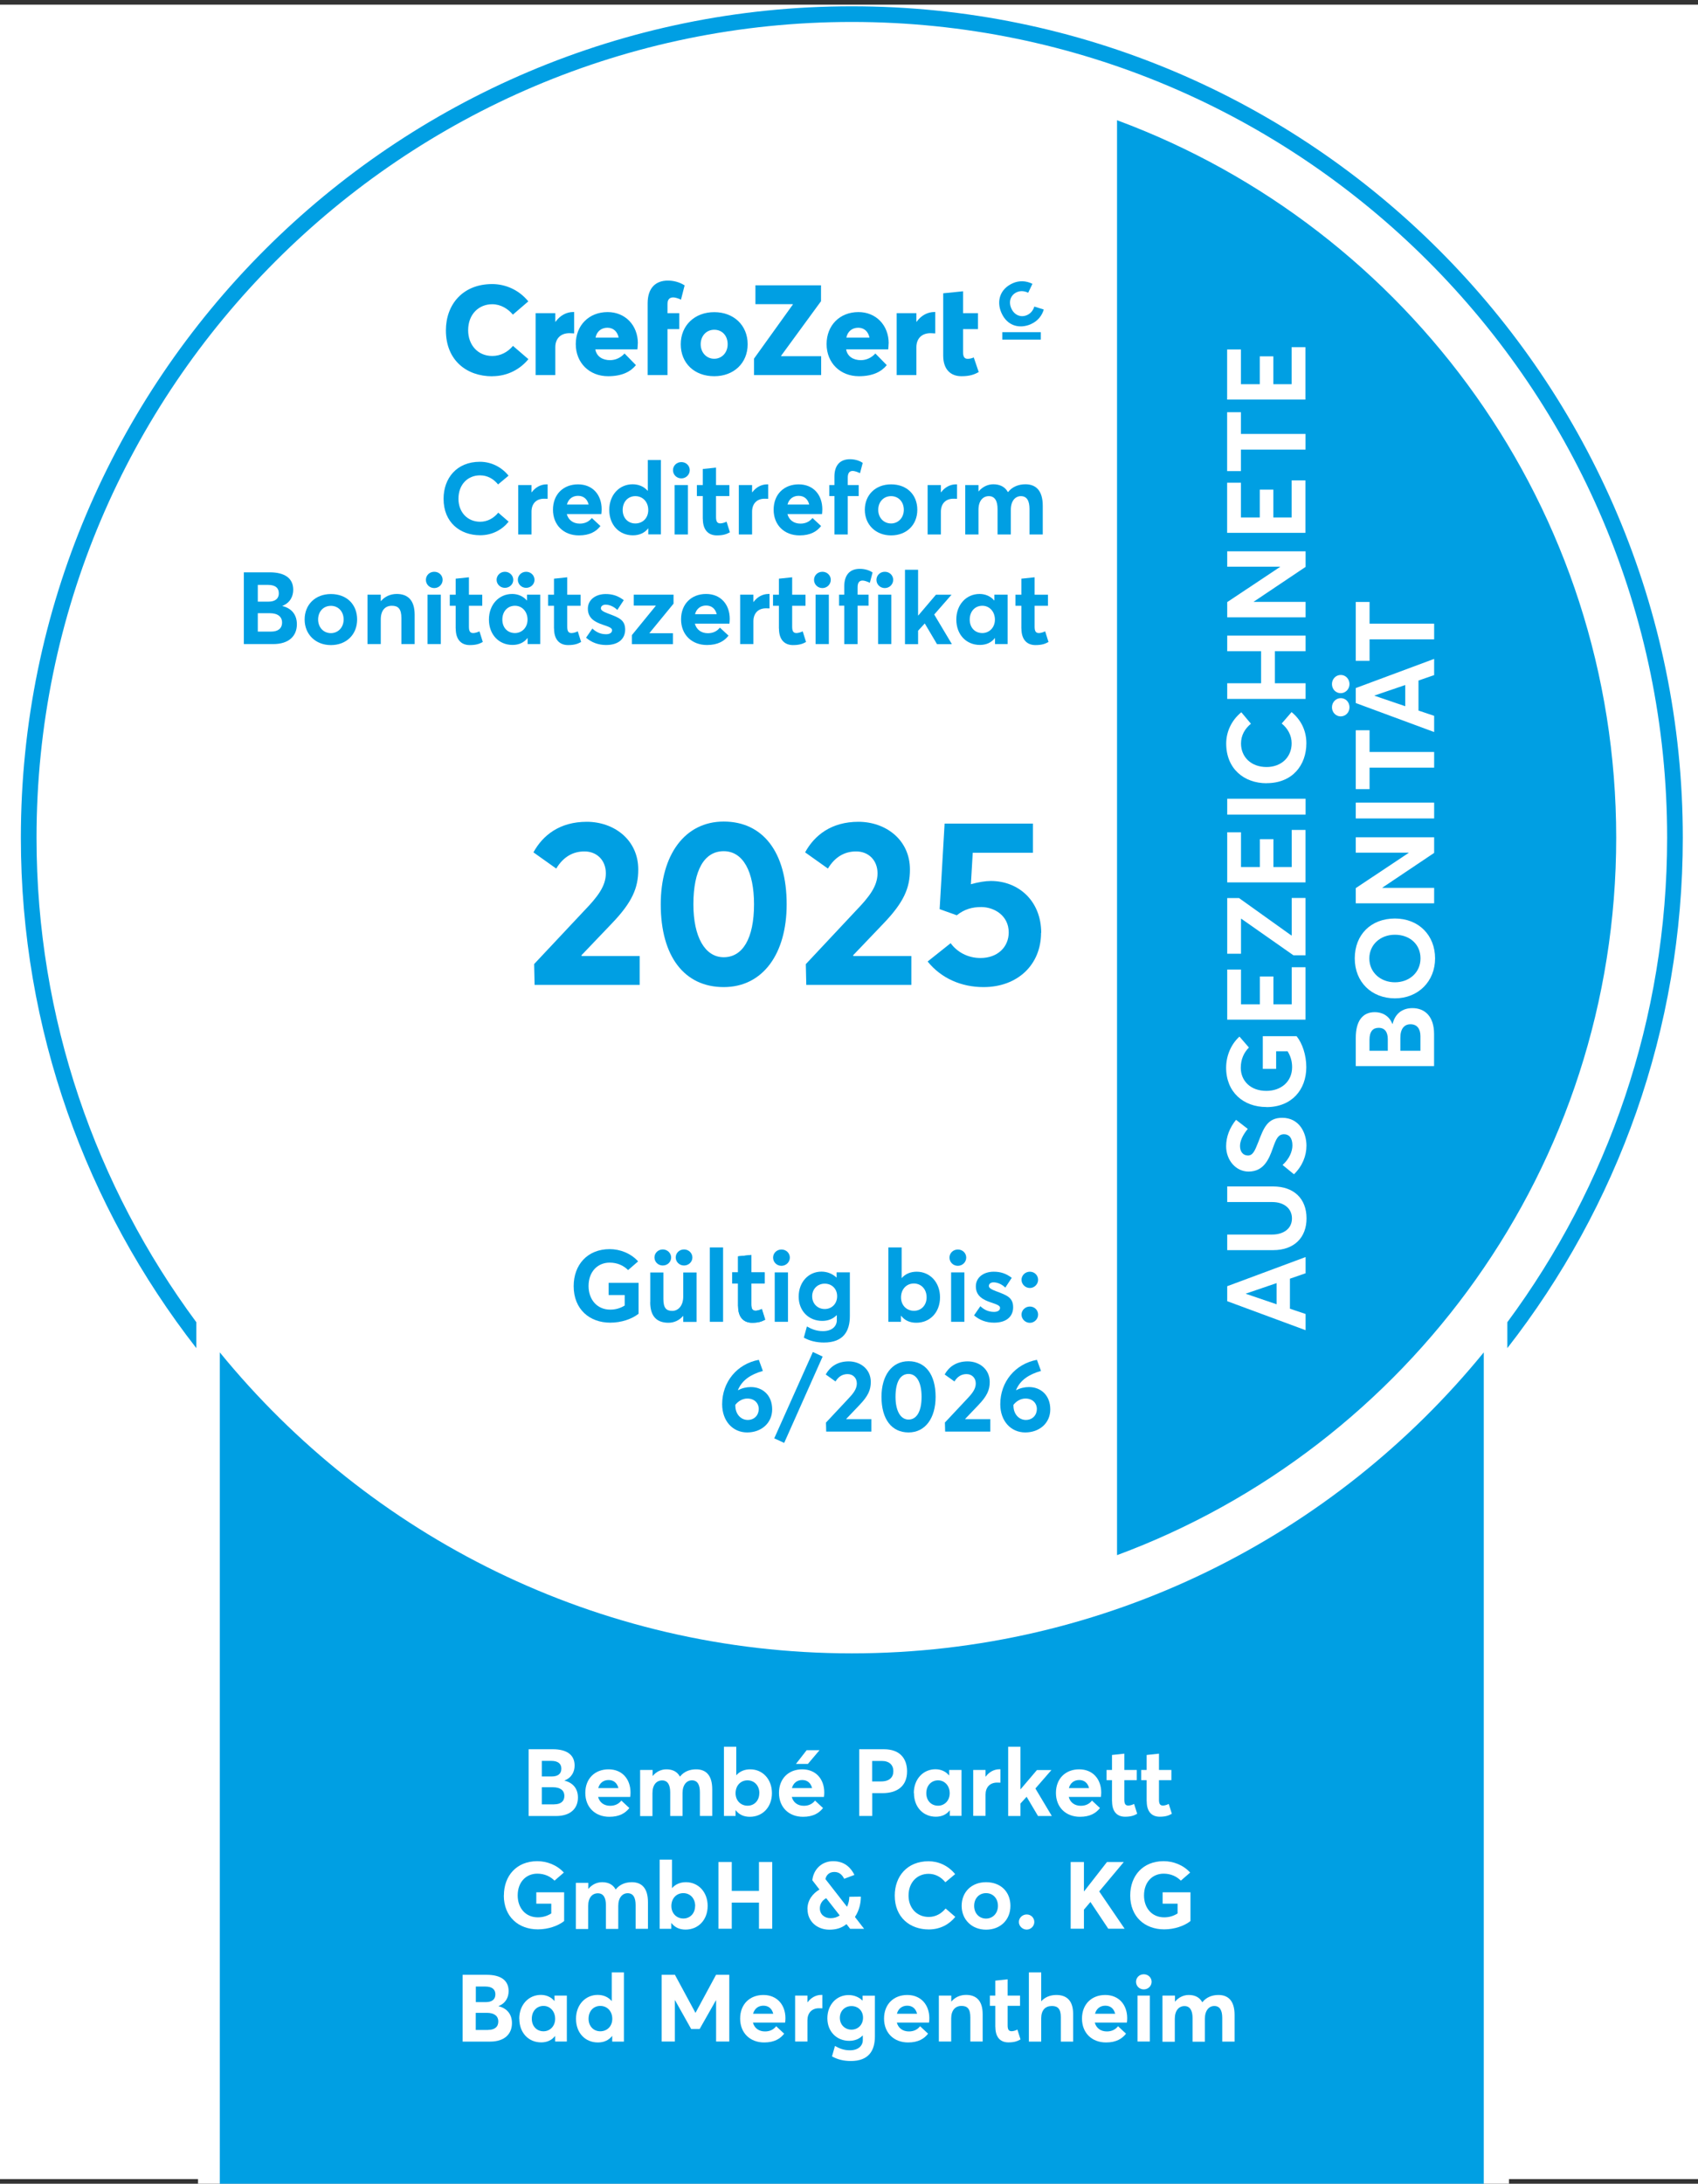 <?xml version="1.0" encoding="UTF-8"?>
<svg xmlns="http://www.w3.org/2000/svg" id="Ebene_1" viewBox="0 0 219 281.51">
  <rect x="0" y="0" width="219" height="281.51" fill="#333333" stroke="none"/>
  <defs>
    <style>.cls-1{fill:#fff;}.cls-2{fill:#009fe3;}</style>
  </defs>
  <rect class="cls-1" x="-.16" y=".6" width="219.24" height="280.31"></rect>
  <path class="cls-1" d="M217.08,108.42C217.08,49.33,169.17,1.42,110.08,1.42S3.08,49.33,3.08,108.42c0,24.72,8.38,47.47,22.46,65.59v110.08h169.08v-110.08c14.07-18.12,22.46-40.87,22.46-65.59"></path>
  <path class="cls-2" d="M109.86,213.14c-32.84,0-62.21-15.14-81.51-38.8v107.28h163.02v-107.28c-19.3,23.66-48.67,38.8-81.51,38.8"></path>
  <path class="cls-2" d="M4.71,107.99C4.71,50.01,51.88,2.83,109.86,2.83s105.16,47.17,105.16,105.16c0,23.37-7.67,44.98-20.61,62.46v3.34c14.18-18.17,22.63-41.02,22.63-65.8C217.04,48.89,168.96.81,109.86.81S2.69,48.89,2.69,107.99c0,24.78,8.46,47.62,22.63,65.8v-3.34c-12.95-17.48-20.61-39.09-20.61-62.46"></path>
  <path class="cls-1" d="M68.19,225.5h3.1c1.83,0,2.82.73,2.82,2.1,0,.78-.36,1.56-1.3,1.93v.02c1.1.27,1.73,1.04,1.73,2.18,0,1.37-.92,2.38-2.83,2.38h-3.53v-8.6ZM71.16,229.01c.74,0,1.24-.3,1.24-1,0-.61-.38-1.01-1.31-1.01h-1.21v2.01h1.28ZM71.48,232.6c.81,0,1.31-.36,1.31-1.09,0-.68-.5-1.11-1.48-1.11h-1.43v2.21h1.6Z"></path>
  <path class="cls-1" d="M81.3,231.65h-4.16c.19.71.76,1.14,1.56,1.14.67,0,1.13-.28,1.44-.67l1.03.96c-.5.64-1.26,1.13-2.58,1.13-1.82,0-3.1-1.22-3.1-3.08s1.25-3.04,3-3.04,2.83,1.26,2.83,2.99c0,.19-.02.47-.04.57ZM77.16,230.51h2.6c-.16-.63-.58-1.04-1.27-1.04-.64,0-1.15.36-1.33,1.04Z"></path>
  <path class="cls-1" d="M82.58,228.17h1.59v.78h.01c.47-.57,1.11-.86,1.77-.86.78,0,1.39.29,1.74.93h.02c.48-.62,1.22-.93,2.07-.93,1.27,0,2.08.76,2.08,2.58v3.43h-1.59v-3.05c0-.95-.29-1.54-1.03-1.54-.67,0-1.21.57-1.21,1.64v2.96h-1.59v-3.05c0-.95-.31-1.54-1.04-1.54s-1.25.57-1.25,1.64v2.96h-1.59v-5.92Z"></path>
  <path class="cls-1" d="M94.89,233.37h-.02v.73h-1.5v-8.92h1.59v3.67h.01c.45-.51,1.07-.76,1.79-.76,1.6,0,2.8,1.27,2.8,3.07s-1.2,3.05-2.85,3.05c-.8,0-1.39-.29-1.82-.84ZM97.94,231.17c0-1.02-.68-1.66-1.53-1.66-.91,0-1.54.7-1.54,1.66s.68,1.61,1.55,1.61,1.51-.67,1.51-1.61Z"></path>
  <path class="cls-1" d="M106.28,231.65h-4.16c.19.71.76,1.14,1.56,1.14.67,0,1.13-.28,1.44-.67l1.03.96c-.5.64-1.26,1.13-2.58,1.13-1.82,0-3.1-1.22-3.1-3.08s1.25-3.04,3-3.04,2.84,1.26,2.84,2.99c0,.19-.02.47-.04.57ZM102.14,230.51h2.6c-.16-.63-.58-1.04-1.27-1.04-.64,0-1.15.36-1.33,1.04ZM104.2,227.39h-1.54l1.38-1.77h1.66s-1.5,1.77-1.5,1.77Z"></path>
  <path class="cls-1" d="M110.81,225.5h3.19c2.08,0,2.99,1.21,2.99,2.86,0,1.89-1.27,2.8-3.16,2.8h-1.33v2.94h-1.68v-8.6ZM113.64,229.65c1.07,0,1.58-.53,1.58-1.32s-.51-1.32-1.49-1.32h-1.24v2.64h1.15Z"></path>
  <path class="cls-1" d="M117.86,231.15c0-1.79,1.2-3.07,2.79-3.07.69,0,1.32.27,1.74.78h.03v-.69h1.59v5.92h-1.51v-.7h-.02c-.41.52-1.01.81-1.78.81-1.62,0-2.82-1.22-2.82-3.05ZM122.49,231.17c0-.96-.65-1.66-1.5-1.66s-1.52.64-1.52,1.66c0,.94.62,1.61,1.52,1.61.81,0,1.5-.64,1.5-1.61Z"></path>
  <path class="cls-1" d="M125.52,228.17h1.59v.86h.02c.45-.61,1.09-.95,1.78-.95h.12v1.73c-.17-.01-.33-.01-.42-.01-.98,0-1.5.65-1.5,1.55v2.74h-1.59v-5.92Z"></path>
  <path class="cls-1" d="M130.03,225.18h1.58v5.48h.02l2.11-2.48h1.87l-2.07,2.38,2.12,3.55h-1.78l-1.47-2.48-.8.87v1.61h-1.58v-8.92Z"></path>
  <path class="cls-1" d="M142,231.65h-4.16c.19.71.76,1.14,1.56,1.14.67,0,1.13-.28,1.44-.67l1.03.96c-.5.64-1.26,1.13-2.58,1.13-1.82,0-3.1-1.22-3.1-3.08s1.25-3.04,3-3.04,2.84,1.26,2.84,2.99c0,.19-.03.47-.04.57ZM137.86,230.51h2.6c-.16-.63-.58-1.04-1.27-1.04-.64,0-1.15.36-1.33,1.04Z"></path>
  <path class="cls-1" d="M143.42,232.23v-2.74h-.7v-1.32h.7v-1.93l1.59-.17v2.1h1.6v1.32h-1.6v2.51c0,.52.13.76.51.76.19,0,.49-.07.75-.21l.4,1.27c-.38.21-.76.38-1.56.38-1.02,0-1.68-.64-1.68-1.98Z"></path>
  <path class="cls-1" d="M147.89,232.23v-2.74h-.7v-1.32h.7v-1.93l1.59-.17v2.1h1.6v1.32h-1.6v2.51c0,.52.13.76.51.76.19,0,.48-.07.75-.21l.4,1.27c-.38.21-.76.38-1.56.38-1.02,0-1.68-.64-1.68-1.98Z"></path>
  <path class="cls-1" d="M64.99,244.35c0-2.52,1.62-4.42,4.31-4.42,1.22,0,2.53.48,3.42,1.47l-1.2,1.04c-.53-.53-1.27-.9-2.22-.9-1.42,0-2.53,1.05-2.53,2.81,0,1.59.99,2.82,2.6,2.82.62,0,1.19-.16,1.73-.5v-1.26h-1.93v-1.47h3.59v3.71c-.79.63-2.07,1.07-3.39,1.07-2.48,0-4.39-1.61-4.39-4.37Z"></path>
  <path class="cls-1" d="M74.29,242.72h1.59v.78h.01c.47-.57,1.11-.86,1.77-.86.78,0,1.39.29,1.74.93h.02c.48-.62,1.22-.93,2.07-.93,1.27,0,2.08.76,2.08,2.58v3.43h-1.59v-3.05c0-.95-.29-1.54-1.03-1.54-.67,0-1.21.57-1.21,1.64v2.96h-1.59v-3.05c0-.95-.31-1.54-1.04-1.54s-1.25.57-1.25,1.64v2.96h-1.59v-5.92Z"></path>
  <path class="cls-1" d="M86.6,247.92h-.02v.73h-1.5v-8.92h1.59v3.67h.01c.45-.51,1.07-.76,1.79-.76,1.6,0,2.8,1.27,2.8,3.06s-1.2,3.05-2.85,3.05c-.8,0-1.39-.29-1.82-.84ZM89.66,245.71c0-1.02-.68-1.66-1.53-1.66-.91,0-1.54.7-1.54,1.66s.68,1.61,1.55,1.61,1.51-.67,1.51-1.61Z"></path>
  <path class="cls-1" d="M92.66,240.04h1.72v3.72h3.51v-3.72h1.71v8.6h-1.71v-3.37h-3.51v3.37h-1.72v-8.6Z"></path>
  <path class="cls-1" d="M104.14,246.11c0-1.17.68-2,1.54-2.52v-.02l-.91-1.18c.15-1.43,1.24-2.46,2.68-2.46,1.59,0,2.35.97,2.75,1.77l-1.32.5c-.23-.44-.57-.88-1.27-.88-.74,0-1.07.5-1.15.92l2.76,3.54h.04c.18-.41.28-.86.28-1.26l1.49-.02c0,.82-.21,1.79-.75,2.6v.04l1.17,1.51h-1.8l-.46-.59h-.04c-.56.46-1.26.7-2.18.7-1.58,0-2.82-1.07-2.82-2.64ZM108.29,246.93v-.02l-1.73-2.21c-.56.3-.82.8-.82,1.31,0,.76.58,1.27,1.39,1.27.46,0,.85-.13,1.16-.35Z"></path>
  <path class="cls-1" d="M115.4,244.37c0-2.46,1.58-4.43,4.36-4.43,1.24,0,2.51.53,3.43,1.66l-1.26,1.05c-.56-.68-1.29-1.09-2.17-1.09-1.46,0-2.58,1.09-2.58,2.81,0,1.6,1.07,2.75,2.61,2.75.9,0,1.65-.45,2.17-1.09l1.25,1.08c-.74.92-1.9,1.62-3.42,1.62-2.4,0-4.39-1.53-4.39-4.36Z"></path>
  <path class="cls-1" d="M124.03,245.69c0-1.77,1.26-3.05,3.15-3.05s3.14,1.24,3.14,3.05-1.3,3.07-3.14,3.07-3.15-1.3-3.15-3.07ZM128.71,245.69c0-.97-.65-1.64-1.53-1.64-.92,0-1.54.7-1.54,1.64s.63,1.64,1.54,1.64c.85,0,1.53-.67,1.53-1.64Z"></path>
  <path class="cls-1" d="M131.41,247.77c0-.53.45-.97,1.01-.97s.98.44.98.97-.45.98-.98.98-1.01-.44-1.01-.98Z"></path>
  <path class="cls-1" d="M138.09,240.04h1.71v3.77h.03l2.94-3.77h2.17l-3.17,3.79,3.28,4.81h-2.11l-2.3-3.45-.84.99v2.46h-1.71v-8.6Z"></path>
  <path class="cls-1" d="M145.77,244.35c0-2.52,1.62-4.42,4.31-4.42,1.22,0,2.53.48,3.42,1.47l-1.2,1.04c-.53-.53-1.27-.9-2.22-.9-1.42,0-2.53,1.05-2.53,2.81,0,1.59.99,2.82,2.6,2.82.62,0,1.19-.16,1.73-.5v-1.26h-1.93v-1.47h3.59v3.71c-.79.63-2.07,1.07-3.39,1.07-2.48,0-4.38-1.61-4.38-4.37Z"></path>
  <path class="cls-1" d="M59.68,254.58h3.1c1.83,0,2.82.73,2.82,2.1,0,.78-.36,1.56-1.3,1.93v.02c1.1.27,1.73,1.04,1.73,2.18,0,1.37-.92,2.38-2.83,2.38h-3.53v-8.6ZM62.65,258.1c.74,0,1.24-.3,1.24-1,0-.61-.38-1.01-1.31-1.01h-1.21v2.01h1.28ZM62.96,261.68c.81,0,1.31-.36,1.31-1.09,0-.68-.5-1.11-1.48-1.11h-1.43v2.21h1.6Z"></path>
  <path class="cls-1" d="M66.97,260.24c0-1.79,1.2-3.07,2.79-3.07.69,0,1.32.27,1.74.78h.02v-.69h1.59v5.92h-1.51v-.7h-.02c-.41.52-1.01.81-1.78.81-1.62,0-2.82-1.22-2.82-3.05ZM71.6,260.25c0-.96-.65-1.66-1.5-1.66s-1.51.64-1.51,1.66c0,.94.62,1.61,1.51,1.61.81,0,1.5-.64,1.5-1.61Z"></path>
  <path class="cls-1" d="M74.29,260.24c0-1.79,1.21-3.07,2.8-3.07.73,0,1.36.27,1.79.78h.02v-3.68h1.57v8.92h-1.51v-.73h-.01c-.41.53-1.03.84-1.83.84-1.64,0-2.83-1.22-2.83-3.05ZM78.97,260.25c0-.96-.64-1.66-1.55-1.66-.85,0-1.51.64-1.51,1.66,0,.94.63,1.61,1.51,1.61s1.55-.64,1.55-1.61Z"></path>
  <path class="cls-1" d="M85.34,254.58h1.71l2.64,4.89h.02l2.64-4.89h1.71v8.6h-1.7v-5.32h-.02l-2.1,3.7h-1.1l-2.08-3.71h-.02v5.33h-1.7v-8.6Z"></path>
  <path class="cls-1" d="M101.27,260.74h-4.16c.19.71.76,1.14,1.56,1.14.67,0,1.13-.28,1.44-.67l1.03.96c-.5.64-1.26,1.13-2.58,1.13-1.82,0-3.1-1.22-3.1-3.08s1.25-3.04,3-3.04,2.84,1.26,2.84,2.99c0,.19-.02.47-.04.57ZM97.13,259.6h2.6c-.16-.63-.58-1.04-1.27-1.04-.64,0-1.15.36-1.33,1.04Z"></path>
  <path class="cls-1" d="M102.55,257.26h1.59v.86h.02c.45-.61,1.09-.95,1.78-.95h.12v1.73c-.17-.01-.33-.01-.42-.01-.98,0-1.5.65-1.5,1.55v2.74h-1.59v-5.92Z"></path>
  <path class="cls-1" d="M107.31,265.09l.38-1.34c.58.33,1.15.56,1.93.56,1.1,0,1.66-.61,1.66-1.31v-.59h-.03c-.42.44-1.02.68-1.72.68-1.62,0-2.82-1.19-2.82-2.91s1.16-2.99,2.74-2.99c.65,0,1.3.23,1.78.7h.02v-.62h1.59v5.25c0,1.85-.81,3.17-3.1,3.17-.91,0-1.72-.19-2.42-.59ZM111.31,260.11c0-.9-.64-1.5-1.49-1.5s-1.5.62-1.5,1.51.65,1.53,1.5,1.53,1.49-.64,1.49-1.54Z"></path>
  <path class="cls-1" d="M119.83,260.74h-4.16c.19.71.76,1.14,1.56,1.14.67,0,1.13-.28,1.44-.67l1.03.96c-.5.64-1.26,1.13-2.58,1.13-1.82,0-3.1-1.22-3.1-3.08s1.25-3.04,3-3.04,2.84,1.26,2.84,2.99c0,.19-.02.47-.04.57ZM115.68,259.6h2.6c-.16-.63-.58-1.04-1.27-1.04-.64,0-1.15.36-1.33,1.04Z"></path>
  <path class="cls-1" d="M121.1,257.26h1.59v.76h.02c.47-.56,1.15-.85,1.89-.85,1.26,0,2.14.68,2.14,2.5v3.51h-1.59v-3.11c0-1.13-.4-1.48-1.14-1.48-.8,0-1.33.56-1.33,1.62v2.97h-1.59v-5.92Z"></path>
  <path class="cls-1" d="M128.37,261.32v-2.74h-.7v-1.32h.7v-1.93l1.59-.17v2.1h1.6v1.32h-1.6v2.51c0,.52.13.76.51.76.19,0,.49-.07.75-.21l.4,1.27c-.38.21-.76.38-1.56.38-1.02,0-1.68-.64-1.68-1.98Z"></path>
  <path class="cls-1" d="M132.7,254.27h1.59v3.71h.01c.49-.53,1.16-.8,1.94-.8,1.26,0,2.17.64,2.17,2.46v3.55h-1.59v-3.15c0-1.08-.4-1.44-1.15-1.44-.85,0-1.38.53-1.38,1.6v2.99h-1.59v-8.92Z"></path>
  <path class="cls-1" d="M145.36,260.74h-4.16c.19.71.76,1.14,1.56,1.14.67,0,1.13-.28,1.44-.67l1.03.96c-.5.64-1.26,1.13-2.58,1.13-1.82,0-3.1-1.22-3.1-3.08s1.25-3.04,3-3.04,2.83,1.26,2.83,2.99c0,.19-.02.47-.04.57ZM141.22,259.6h2.61c-.16-.63-.58-1.04-1.27-1.04-.64,0-1.15.36-1.33,1.04Z"></path>
  <path class="cls-1" d="M146.52,255.48c0-.53.42-.97,1-.97s1.01.44,1.01.97-.44.98-1.01.98-1-.44-1-.98ZM146.71,257.26h1.59v5.92h-1.59v-5.92Z"></path>
  <path class="cls-1" d="M149.95,257.26h1.59v.78h.01c.47-.57,1.12-.86,1.77-.86.78,0,1.39.29,1.74.93h.02c.49-.62,1.22-.93,2.07-.93,1.27,0,2.08.76,2.08,2.58v3.43h-1.59v-3.05c0-.95-.29-1.54-1.03-1.54-.67,0-1.21.57-1.21,1.64v2.96h-1.59v-3.05c0-.95-.32-1.54-1.04-1.54s-1.25.57-1.25,1.64v2.96h-1.59v-5.92Z"></path>
  <path class="cls-2" d="M208.45,107.99c0-42.42-26.79-78.58-64.38-92.49v184.98c37.58-13.91,64.38-50.07,64.38-92.49"></path>
  <path class="cls-1" d="M158.28,167.75v-1.94l10.11-3.76v2.09l-2.02.7v3.87l2.02.68v2.09l-10.11-3.74ZM164.65,165.41l-3.96,1.35v.03l3.96,1.35v-2.73Z"></path>
  <path class="cls-1" d="M164.2,161.16h-5.92v-2.01h5.79c1.45,0,2.56-.74,2.56-2.08,0-1.22-.95-2.11-2.56-2.11h-5.79v-2.01h5.92c2.63,0,4.31,1.52,4.31,4.12,0,2.43-1.55,4.09-4.31,4.09Z"></path>
  <path class="cls-1" d="M166.9,151.39l-1.48-1.21c.85-.76,1.27-1.72,1.27-2.52,0-.97-.44-1.44-1.07-1.44-.74,0-1.01.53-1.44,1.75-.53,1.54-1.22,3.06-3.15,3.06-1.62,0-2.88-1.44-2.89-3.25,0-1.25.46-2.41,1.28-3.42l1.51,1.17c-.68.84-1,1.58-1,2.21,0,.7.37,1.21,1.01,1.22.63,0,.88-.54,1.34-1.71.68-1.75,1.14-3.15,3.09-3.15,2.22,0,3.13,1.95,3.13,3.59,0,1.3-.51,2.62-1.61,3.69Z"></path>
  <path class="cls-1" d="M163.34,142.71c-2.96,0-5.2-1.91-5.2-5.07,0-1.44.57-2.97,1.72-4.01l1.22,1.41c-.63.63-1.05,1.5-1.05,2.61,0,1.67,1.24,2.98,3.3,2.98,1.87,0,3.32-1.17,3.32-3.06,0-.73-.18-1.4-.58-2.04h-1.48v2.26h-1.72v-4.21h4.36c.74.92,1.25,2.43,1.25,3.99,0,2.92-1.89,5.15-5.14,5.15Z"></path>
  <path class="cls-1" d="M158.28,131.45v-6.46h1.78v4.48h2.43v-3.59h1.75v3.59h2.36v-4.78h1.78v6.76h-10.11Z"></path>
  <path class="cls-1" d="M166.82,123.15l-6.72-4.71h-.04v4.51h-1.78v-7.18h1.52l6.76,4.83.04-.03v-4.81h1.78v7.39h-1.57Z"></path>
  <path class="cls-1" d="M158.28,113.75v-6.46h1.78v4.48h2.43v-3.59h1.75v3.59h2.36v-4.78h1.78v6.76h-10.11Z"></path>
  <path class="cls-1" d="M158.28,105.01v-2.04h10.11v2.04h-10.11Z"></path>
  <path class="cls-1" d="M163.36,100.97c-2.89,0-5.21-1.85-5.21-5.12,0-1.45.63-2.95,1.95-4.03l1.24,1.48c-.8.65-1.28,1.51-1.28,2.55,0,1.72,1.28,3.03,3.3,3.03,1.88,0,3.23-1.25,3.23-3.06,0-1.05-.53-1.94-1.28-2.55l1.27-1.47c1.08.87,1.91,2.23,1.91,4.01,0,2.82-1.79,5.15-5.12,5.15Z"></path>
  <path class="cls-1" d="M158.28,90.1v-2.02h4.37v-4.13h-4.37v-2.01h10.11v2.01h-3.96v4.13h3.96v2.02h-10.11Z"></path>
  <path class="cls-1" d="M158.28,79.58v-1.96l6.82-4.54v-.03h-6.82v-1.98h10.11v2.01l-6.68,4.48v.03h6.68v1.99h-10.11Z"></path>
  <path class="cls-1" d="M158.27,68.69v-6.46h1.78v4.48h2.43v-3.59h1.75v3.59h2.36v-4.78h1.78v6.76h-10.11Z"></path>
  <path class="cls-1" d="M160.05,57.97v2.76h-1.78v-7.59h1.78v2.8h8.33v2.02h-8.33Z"></path>
  <path class="cls-1" d="M158.27,51.51v-6.46h1.78v4.48h2.43v-3.59h1.75v3.59h2.36v-4.78h1.78v6.76h-10.11Z"></path>
  <path class="cls-1" d="M174.86,137.44v-3.64c0-2.15.85-3.32,2.46-3.32.91,0,1.84.43,2.26,1.52h.03c.31-1.29,1.22-2.04,2.56-2.04,1.61,0,2.79,1.08,2.79,3.33v4.14h-10.11ZM178.99,133.95c0-.87-.36-1.45-1.18-1.45-.71,0-1.18.44-1.18,1.54v1.42h2.36v-1.51ZM183.2,133.58c0-.95-.43-1.54-1.28-1.54-.8,0-1.31.58-1.31,1.74v1.68h2.59v-1.88Z"></path>
  <path class="cls-1" d="M179.91,128.7c-3,0-5.18-2.09-5.18-5.15s2.09-5.14,5.18-5.14,5.18,2.18,5.18,5.14-2.18,5.15-5.18,5.15ZM179.91,120.5c-1.91,0-3.3,1.31-3.3,3.05,0,1.82,1.46,3.08,3.3,3.08s3.3-1.25,3.3-3.08-1.4-3.05-3.3-3.05Z"></path>
  <path class="cls-1" d="M174.86,116.45v-1.96l6.82-4.54v-.03h-6.82v-1.98h10.11v2.01l-6.68,4.48v.03h6.68v1.99h-10.11Z"></path>
  <path class="cls-1" d="M174.86,105.51v-2.04h10.11v2.04h-10.11Z"></path>
  <path class="cls-1" d="M176.64,98.97v2.76h-1.78v-7.59h1.78v2.8h8.33v2.02h-8.33Z"></path>
  <path class="cls-1" d="M172.91,89.36c-.61,0-1.12-.5-1.12-1.17s.51-1.18,1.14-1.18,1.12.53,1.12,1.18-.51,1.17-1.14,1.17ZM172.91,92.35c-.61,0-1.12-.51-1.12-1.17s.51-1.18,1.14-1.18,1.12.51,1.12,1.18-.51,1.17-1.14,1.17ZM174.86,90.64v-1.94l10.11-3.76v2.09l-2.02.7v3.87l2.02.68v2.09l-10.11-3.74ZM181.24,88.31l-3.96,1.35v.03l3.96,1.35v-2.73Z"></path>
  <path class="cls-1" d="M176.64,82.43v2.76h-1.78v-7.59h1.78v2.8h8.33v2.02h-8.33Z"></path>
  <path class="cls-2" d="M57.21,64.3c0-2.65,1.69-4.77,4.69-4.77,1.33,0,2.7.57,3.69,1.79l-1.35,1.13c-.6-.73-1.38-1.17-2.33-1.17-1.58,0-2.78,1.17-2.78,3.02,0,1.72,1.15,2.96,2.8,2.96.96,0,1.77-.48,2.33-1.17l1.34,1.16c-.79.99-2.05,1.75-3.67,1.75-2.58,0-4.72-1.64-4.72-4.69Z"></path>
  <path class="cls-2" d="M66.84,62.53h1.71v.93h.03c.48-.65,1.17-1.02,1.92-1.02h.13v1.86c-.18-.01-.35-.01-.46-.01-1.06,0-1.62.7-1.62,1.67v2.94h-1.71v-6.37Z"></path>
  <path class="cls-2" d="M77.57,66.27h-4.47c.21.77.82,1.23,1.68,1.23.72,0,1.21-.3,1.55-.72l1.11,1.03c-.53.69-1.36,1.21-2.78,1.21-1.95,0-3.34-1.32-3.34-3.31s1.34-3.27,3.23-3.27,3.05,1.35,3.05,3.22c0,.21-.03.51-.04.61ZM73.12,65.04h2.8c-.17-.68-.63-1.12-1.37-1.12-.69,0-1.24.39-1.43,1.12Z"></path>
  <path class="cls-2" d="M78.58,65.73c0-1.93,1.3-3.3,3.01-3.3.78,0,1.46.29,1.93.83h.03v-3.96h1.69v9.59h-1.63v-.78h-.01c-.44.57-1.11.9-1.97.9-1.76,0-3.05-1.32-3.05-3.28ZM83.61,65.75c0-1.03-.69-1.79-1.67-1.79-.91,0-1.63.69-1.63,1.79,0,1.02.68,1.73,1.63,1.73s1.67-.69,1.67-1.73Z"></path>
  <path class="cls-2" d="M86.8,60.61c0-.57.46-1.04,1.08-1.04s1.08.47,1.08,1.04-.47,1.06-1.08,1.06-1.08-.47-1.08-1.06ZM87.01,62.53h1.71v6.37h-1.71v-6.37Z"></path>
  <path class="cls-2" d="M90.64,66.89v-2.94h-.76v-1.42h.76v-2.07l1.71-.18v2.25h1.72v1.42h-1.72v2.7c0,.56.14.82.55.82.21,0,.52-.08.81-.22l.43,1.37c-.4.22-.82.4-1.68.4-1.09,0-1.81-.69-1.81-2.12Z"></path>
  <path class="cls-2" d="M95.29,62.53h1.71v.93h.03c.48-.65,1.17-1.02,1.92-1.02h.13v1.86c-.18-.01-.35-.01-.46-.01-1.06,0-1.62.7-1.62,1.67v2.94h-1.71v-6.37Z"></path>
  <path class="cls-2" d="M106.03,66.27h-4.47c.21.77.82,1.23,1.68,1.23.72,0,1.21-.3,1.55-.72l1.11,1.03c-.53.69-1.36,1.21-2.78,1.21-1.95,0-3.34-1.32-3.34-3.31s1.34-3.27,3.23-3.27,3.05,1.35,3.05,3.22c0,.21-.03.51-.04.61ZM101.57,65.04h2.8c-.17-.68-.63-1.12-1.37-1.12-.69,0-1.24.39-1.43,1.12Z"></path>
  <path class="cls-2" d="M107.62,63.95h-.66v-1.42h.66v-1.08c0-1.49.74-2.25,2.01-2.25.77,0,1.36.27,1.64.47l-.35,1.33c-.35-.17-.7-.29-.94-.29-.4,0-.64.25-.64.86v.96h1.41v1.42h-1.41v4.95h-1.72v-4.95Z"></path>
  <path class="cls-2" d="M111.54,65.72c0-1.9,1.36-3.28,3.39-3.28s3.38,1.33,3.38,3.28-1.39,3.3-3.38,3.3-3.39-1.39-3.39-3.3ZM116.57,65.72c0-1.04-.7-1.76-1.64-1.76-.99,0-1.66.76-1.66,1.76s.68,1.76,1.66,1.76c.91,0,1.64-.72,1.64-1.76Z"></path>
  <path class="cls-2" d="M119.64,62.53h1.71v.93h.03c.48-.65,1.17-1.02,1.92-1.02h.13v1.86c-.18-.01-.35-.01-.46-.01-1.06,0-1.62.7-1.62,1.67v2.94h-1.71v-6.37Z"></path>
  <path class="cls-2" d="M124.49,62.53h1.71v.83h.01c.51-.61,1.2-.93,1.9-.93.83,0,1.5.31,1.88,1h.03c.52-.66,1.32-1,2.23-1,1.37,0,2.24.82,2.24,2.78v3.69h-1.71v-3.28c0-1.02-.31-1.66-1.11-1.66-.72,0-1.3.61-1.3,1.76v3.18h-1.71v-3.28c0-1.02-.34-1.66-1.12-1.66s-1.34.61-1.34,1.76v3.18h-1.71v-6.37Z"></path>
  <path class="cls-2" d="M31.44,73.78h3.34c1.97,0,3.04.78,3.04,2.25,0,.83-.39,1.68-1.39,2.07v.03c1.19.29,1.86,1.12,1.86,2.35,0,1.47-.99,2.55-3.05,2.55h-3.79v-9.25ZM34.63,77.56c.79,0,1.33-.33,1.33-1.08,0-.65-.4-1.08-1.41-1.08h-1.3v2.16h1.38ZM34.97,81.42c.87,0,1.41-.39,1.41-1.17,0-.73-.53-1.2-1.59-1.2h-1.54v2.37h1.72Z"></path>
  <path class="cls-2" d="M39.29,79.86c0-1.9,1.36-3.28,3.39-3.28s3.38,1.33,3.38,3.28-1.39,3.3-3.38,3.3-3.39-1.39-3.39-3.3ZM44.32,79.86c0-1.04-.7-1.76-1.64-1.76-.99,0-1.65.76-1.65,1.76s.68,1.76,1.65,1.76c.91,0,1.64-.72,1.64-1.76Z"></path>
  <path class="cls-2" d="M47.4,76.66h1.71v.82h.03c.51-.6,1.24-.91,2.03-.91,1.36,0,2.31.73,2.31,2.68v3.78h-1.71v-3.35c0-1.21-.43-1.59-1.23-1.59-.86,0-1.43.6-1.43,1.75v3.19h-1.71v-6.37Z"></path>
  <path class="cls-2" d="M54.93,74.75c0-.57.46-1.04,1.08-1.04s1.08.47,1.08,1.04-.47,1.06-1.08,1.06-1.08-.47-1.08-1.06ZM55.14,76.66h1.71v6.37h-1.71v-6.37Z"></path>
  <path class="cls-2" d="M58.77,81.03v-2.94h-.76v-1.42h.76v-2.07l1.71-.18v2.25h1.72v1.42h-1.72v2.7c0,.56.14.82.55.82.21,0,.52-.08.81-.22l.43,1.37c-.4.22-.82.4-1.68.4-1.09,0-1.81-.69-1.81-2.12Z"></path>
  <path class="cls-2" d="M63.06,79.87c0-1.93,1.29-3.3,3-3.3.74,0,1.42.29,1.88.83h.03v-.74h1.71v6.37h-1.63v-.76h-.03c-.44.56-1.08.87-1.92.87-1.75,0-3.04-1.32-3.04-3.28ZM64.05,74.74c0-.56.47-1.03,1.07-1.03s1.08.47,1.08,1.04-.47,1.03-1.08,1.03-1.07-.47-1.07-1.04ZM68.04,79.88c0-1.03-.7-1.79-1.62-1.79s-1.63.69-1.63,1.79c0,1.02.66,1.73,1.63,1.73.87,0,1.62-.69,1.62-1.73ZM66.79,74.74c0-.56.46-1.03,1.07-1.03s1.08.47,1.08,1.04-.48,1.03-1.08,1.03-1.07-.47-1.07-1.04Z"></path>
  <path class="cls-2" d="M71.45,81.03v-2.94h-.76v-1.42h.76v-2.07l1.71-.18v2.25h1.72v1.42h-1.72v2.7c0,.56.14.82.55.82.21,0,.52-.08.81-.22l.43,1.37c-.4.22-.82.4-1.68.4-1.09,0-1.81-.69-1.81-2.12Z"></path>
  <path class="cls-2" d="M75.58,82.22l.82-1.19c.52.48,1.07.73,1.77.73.5,0,.77-.21.77-.52,0-.27-.33-.42-1.15-.69-1.06-.35-1.97-.85-1.97-2.08,0-1.15.99-1.89,2.31-1.89.87,0,1.59.23,2.32.79l-.83,1.26c-.48-.47-1.06-.68-1.52-.68-.26,0-.6.13-.6.47,0,.26.31.44.94.68,1.38.51,2.19.81,2.19,2.07,0,1.12-.79,1.98-2.46,1.98-1.02,0-1.89-.34-2.58-.94Z"></path>
  <path class="cls-2" d="M81.51,81.86l3.06-3.75v-.04h-2.83v-1.41h5.13v1.16l-3.1,3.78v.03h3.02v1.41h-5.29v-1.17Z"></path>
  <path class="cls-2" d="M94.09,80.4h-4.47c.21.77.82,1.23,1.68,1.23.72,0,1.21-.3,1.55-.72l1.11,1.03c-.53.69-1.36,1.21-2.78,1.21-1.95,0-3.34-1.32-3.34-3.31s1.34-3.27,3.23-3.27,3.05,1.36,3.05,3.22c0,.21-.03.51-.04.61ZM89.64,79.18h2.8c-.17-.68-.63-1.12-1.37-1.12-.69,0-1.24.39-1.43,1.12Z"></path>
  <path class="cls-2" d="M95.46,76.66h1.71v.93h.03c.48-.65,1.17-1.02,1.92-1.02h.13v1.86c-.18-.01-.35-.01-.46-.01-1.06,0-1.62.7-1.62,1.67v2.94h-1.71v-6.37Z"></path>
  <path class="cls-2" d="M100.46,81.03v-2.94h-.76v-1.42h.76v-2.07l1.71-.18v2.25h1.72v1.42h-1.72v2.7c0,.56.14.82.55.82.21,0,.52-.08.81-.22l.43,1.37c-.4.22-.82.4-1.68.4-1.09,0-1.81-.69-1.81-2.12Z"></path>
  <path class="cls-2" d="M104.99,74.75c0-.57.46-1.04,1.08-1.04s1.08.47,1.08,1.04-.47,1.06-1.08,1.06-1.08-.47-1.08-1.06ZM105.19,76.66h1.71v6.37h-1.71v-6.37Z"></path>
  <path class="cls-2" d="M108.89,78.08h-.67v-1.42h.67v-1.08c0-1.49.74-2.25,2.01-2.25.77,0,1.36.27,1.64.47l-.35,1.33c-.35-.17-.7-.29-.94-.29-.4,0-.64.25-.64.86v.96h1.41v1.42h-1.41v4.95h-1.72v-4.95Z"></path>
  <path class="cls-2" d="M113.04,74.75c0-.57.46-1.04,1.08-1.04s1.08.47,1.08,1.04-.47,1.06-1.08,1.06-1.08-.47-1.08-1.06ZM113.25,76.66h1.71v6.37h-1.71v-6.37Z"></path>
  <path class="cls-2" d="M116.72,73.45h1.69v5.89h.03l2.27-2.67h2.01l-2.23,2.55,2.28,3.82h-1.92l-1.58-2.67-.86.94v1.73h-1.69v-9.59Z"></path>
  <path class="cls-2" d="M123.34,79.87c0-1.93,1.29-3.3,3-3.3.74,0,1.42.29,1.88.83h.03v-.74h1.71v6.37h-1.63v-.76h-.03c-.44.56-1.08.87-1.92.87-1.75,0-3.04-1.32-3.04-3.28ZM128.32,79.88c0-1.03-.7-1.79-1.62-1.79s-1.63.69-1.63,1.79c0,1.02.66,1.73,1.63,1.73.87,0,1.62-.69,1.62-1.73Z"></path>
  <path class="cls-2" d="M131.73,81.03v-2.94h-.76v-1.42h.76v-2.07l1.71-.18v2.25h1.72v1.42h-1.72v2.7c0,.56.14.82.55.82.21,0,.52-.08.81-.22l.43,1.37c-.4.22-.82.4-1.68.4-1.09,0-1.81-.69-1.81-2.12Z"></path>
  <path class="cls-2" d="M68.89,124.28l6.46-6.88c1.7-1.76,2.79-3.15,2.79-4.82s-1.15-2.82-2.76-2.82c-1.48,0-2.73.7-3.64,2.21l-2.94-2.09c1.21-2.21,3.39-3.94,6.88-3.94s6.64,2.3,6.64,6.15c0,2.36-.76,4.21-3.45,7l-3.88,4.06.03.09h7.48v3.73h-13.55l-.06-2.7Z"></path>
  <path class="cls-2" d="M85.22,116.58c0-6.36,3.09-10.67,8.12-10.67s8.12,3.91,8.12,10.67c0,6.36-3.06,10.67-8.12,10.67s-8.12-3.94-8.12-10.67ZM97.25,116.58c0-4.24-1.42-6.85-3.91-6.85s-3.91,2.42-3.91,6.85c0,4.18,1.48,6.82,3.91,6.82s3.91-2.39,3.91-6.82Z"></path>
  <path class="cls-2" d="M103.94,124.28l6.45-6.88c1.7-1.76,2.79-3.15,2.79-4.82s-1.15-2.82-2.76-2.82c-1.48,0-2.73.7-3.64,2.21l-2.94-2.09c1.21-2.21,3.39-3.94,6.88-3.94s6.64,2.3,6.64,6.15c0,2.36-.76,4.21-3.45,7l-3.88,4.06.03.09h7.48v3.73h-13.55l-.06-2.7Z"></path>
  <path class="cls-2" d="M134.27,120.25c0,4.12-3.03,7-7.42,7-2.85,0-5.45-1.12-7.21-3.3l2.97-2.36c.82,1.12,2.18,1.91,3.85,1.91,2.21,0,3.64-1.42,3.64-3.3,0-2.18-1.88-3.27-3.55-3.27-1.15,0-2.15.27-3.15,1.06l-2.21-.79.64-11.03h11.39v3.76h-7.76l-.24,4.06c.94-.27,1.88-.42,2.58-.42,3.55,0,6.49,2.55,6.49,6.7Z"></path>
  <path class="cls-2" d="M73.99,165.79c0-2.71,1.75-4.76,4.64-4.76,1.32,0,2.72.52,3.67,1.58l-1.29,1.12c-.57-.57-1.37-.96-2.38-.96-1.52,0-2.72,1.13-2.72,3.02,0,1.71,1.07,3.04,2.8,3.04.66,0,1.28-.17,1.86-.53v-1.35h-2.07v-1.58h3.86v3.99c-.85.68-2.23,1.15-3.65,1.15-2.67,0-4.72-1.73-4.72-4.7Z"></path>
  <path class="cls-2" d="M83.87,167.88v-3.84h1.69v3.4c0,1.16.35,1.55,1.15,1.55.74,0,1.41-.63,1.41-1.85v-3.1h1.72v6.37h-1.72v-.76h-.03c-.48.57-1.16.87-1.88.87-1.38,0-2.35-.7-2.35-2.65ZM84.41,162.1c0-.56.47-1.03,1.07-1.03s1.08.47,1.08,1.04-.47,1.03-1.08,1.03-1.07-.47-1.07-1.04ZM87.15,162.1c0-.56.46-1.03,1.07-1.03s1.08.47,1.08,1.04-.48,1.03-1.08,1.03-1.07-.47-1.07-1.04Z"></path>
  <path class="cls-2" d="M91.55,160.81h1.71v9.59h-1.71v-9.59Z"></path>
  <path class="cls-2" d="M95.19,168.4v-2.95h-.76v-1.42h.76v-2.07l1.71-.18v2.25h1.72v1.42h-1.72v2.7c0,.56.14.82.55.82.21,0,.52-.08.81-.22l.43,1.37c-.4.22-.82.4-1.68.4-1.09,0-1.81-.69-1.81-2.12Z"></path>
  <path class="cls-2" d="M99.71,162.12c0-.57.46-1.04,1.08-1.04s1.08.47,1.08,1.04-.47,1.06-1.08,1.06-1.08-.47-1.08-1.06ZM99.92,164.03h1.71v6.37h-1.71v-6.37Z"></path>
  <path class="cls-2" d="M103.67,172.45l.4-1.45c.63.35,1.24.6,2.07.6,1.19,0,1.79-.65,1.79-1.41v-.64h-.03c-.46.47-1.09.73-1.85.73-1.75,0-3.04-1.28-3.04-3.13s1.25-3.22,2.94-3.22c.7,0,1.39.25,1.92.75h.03v-.66h1.71v5.64c0,1.99-.87,3.41-3.34,3.41-.98,0-1.85-.21-2.61-.64ZM107.97,167.1c0-.96-.69-1.62-1.6-1.62s-1.62.67-1.62,1.63.7,1.64,1.62,1.64,1.6-.69,1.6-1.65Z"></path>
  <path class="cls-2" d="M116.23,169.62h-.03v.78h-1.62v-9.59h1.71v3.95h.01c.48-.55,1.15-.82,1.93-.82,1.72,0,3.01,1.37,3.01,3.3s-1.29,3.28-3.06,3.28c-.86,0-1.5-.31-1.96-.9ZM119.51,167.25c0-1.09-.73-1.79-1.64-1.79-.98,0-1.66.76-1.66,1.79s.73,1.73,1.67,1.73,1.63-.72,1.63-1.73Z"></path>
  <path class="cls-2" d="M122.46,162.12c0-.57.46-1.04,1.08-1.04s1.08.47,1.08,1.04-.47,1.06-1.08,1.06-1.08-.47-1.08-1.06ZM122.67,164.03h1.71v6.37h-1.71v-6.37Z"></path>
  <path class="cls-2" d="M125.62,169.58l.82-1.19c.52.48,1.07.73,1.77.73.5,0,.77-.21.77-.52,0-.27-.33-.42-1.15-.69-1.06-.35-1.97-.85-1.97-2.08,0-1.15.99-1.89,2.31-1.89.87,0,1.59.23,2.32.79l-.83,1.26c-.48-.47-1.06-.68-1.52-.68-.26,0-.6.13-.6.47,0,.26.31.44.94.68,1.38.51,2.19.81,2.19,2.07,0,1.12-.79,1.98-2.46,1.98-1.02,0-1.89-.34-2.58-.94Z"></path>
  <path class="cls-2" d="M131.75,164.98c0-.57.48-1.04,1.08-1.04s1.06.47,1.06,1.04-.48,1.06-1.06,1.06-1.08-.47-1.08-1.06ZM131.75,169.47c0-.57.48-1.04,1.08-1.04s1.06.47,1.06,1.04-.48,1.06-1.06,1.06-1.08-.47-1.08-1.06Z"></path>
  <path class="cls-2" d="M95.19,168.4v-2.95h-.76v-1.42h.76v-2.07l1.71-.18v2.25h1.72v1.42h-1.72v2.7c0,.56.14.82.55.82.21,0,.52-.08.81-.22l.43,1.37c-.4.22-.82.4-1.68.4-1.09,0-1.81-.69-1.81-2.12Z"></path>
  <path class="cls-2" d="M99.59,181.69c0,1.76-1.39,2.97-3.23,2.97s-3.22-1.45-3.22-3.64c0-2.87,1.92-5.2,4.73-5.72l.52,1.43c-1.6.46-2.68,1.2-3.21,2.45l.03.03c.48-.26,1.06-.4,1.63-.4,1.51,0,2.75,1.04,2.75,2.88ZM97.86,181.65c0-.78-.57-1.36-1.47-1.36-.63,0-1.19.35-1.55.81v.1c0,1.12.73,1.85,1.6,1.85s1.42-.64,1.42-1.41Z"></path>
  <path class="cls-2" d="M99.86,185.42l4.98-11.13,1.26.59-4.96,11.13-1.28-.59Z"></path>
  <path class="cls-2" d="M106.54,183.38l2.77-2.96c.73-.76,1.2-1.35,1.2-2.07s-.5-1.21-1.19-1.21c-.64,0-1.17.3-1.56.95l-1.26-.9c.52-.95,1.46-1.69,2.96-1.69s2.85.99,2.85,2.65c0,1.02-.33,1.81-1.49,3.01l-1.67,1.75v.04h3.23v1.6h-5.82l-.03-1.16Z"></path>
  <path class="cls-2" d="M113.69,180.07c0-2.74,1.33-4.59,3.49-4.59s3.49,1.68,3.49,4.59c0,2.74-1.32,4.59-3.49,4.59s-3.49-1.69-3.49-4.59ZM118.86,180.07c0-1.82-.61-2.95-1.68-2.95s-1.68,1.04-1.68,2.95c0,1.8.64,2.93,1.68,2.93s1.68-1.03,1.68-2.93Z"></path>
  <path class="cls-2" d="M121.87,183.38l2.78-2.96c.73-.76,1.2-1.35,1.2-2.07s-.5-1.21-1.19-1.21c-.64,0-1.17.3-1.56.95l-1.26-.9c.52-.95,1.46-1.69,2.96-1.69s2.85.99,2.85,2.65c0,1.02-.33,1.81-1.49,3.01l-1.67,1.75v.04h3.23v1.6h-5.82l-.03-1.16Z"></path>
  <path class="cls-2" d="M135.46,181.69c0,1.76-1.39,2.97-3.23,2.97s-3.22-1.45-3.22-3.64c0-2.87,1.92-5.2,4.73-5.72l.52,1.43c-1.6.46-2.68,1.2-3.21,2.45l.03.03c.48-.26,1.06-.4,1.63-.4,1.51,0,2.75,1.04,2.75,2.88ZM133.73,181.65c0-.78-.57-1.36-1.47-1.36-.63,0-1.19.35-1.55.81v.1c0,1.12.73,1.85,1.6,1.85s1.42-.64,1.42-1.41Z"></path>
  <path class="cls-2" d="M121.65,42.43v3.41c0,1.81.98,2.66,2.35,2.66,1.11,0,1.68-.23,2.23-.54l-.64-1.88c-.28.13-.6.18-.78.18-.49,0-.6-.37-.6-.9v-2.93h1.92v-2.06h-1.92v-2.82l-2.56.26v4.62ZM115.65,48.35h2.54v-3.59c0-1.04.62-1.81,1.83-1.81.13,0,.36.02.6.03v-2.76h-.1c-.88,0-1.71.44-2.3,1.26h-.03v-1.11h-2.54v7.97ZM110.69,42.25c.77,0,1.29.49,1.45,1.27h-2.98c.16-.8.75-1.27,1.53-1.27M114.62,44.27c0-2.36-1.65-4.04-3.9-4.04-2.41,0-4.11,1.71-4.11,4.13s1.76,4.14,4.17,4.14c1.81,0,2.92-.6,3.59-1.43l-1.47-1.5c-.54.6-1.21.85-1.86.86-.98,0-1.75-.47-1.91-1.39h5.43c.02-.16.05-.54.05-.77M97.25,48.35h8.66v-2.43h-5.14l-.03-.05,5.15-7.04v-2.05h-8.46v2.43h4.81l.03.03-5.02,6.99v2.12ZM92.12,46.25c-1.01,0-1.75-.81-1.75-1.87s.72-1.87,1.75-1.87,1.73.77,1.73,1.87-.77,1.87-1.73,1.87M92.12,48.5c2.51,0,4.31-1.68,4.31-4.12s-1.79-4.14-4.31-4.14-4.32,1.71-4.32,4.14,1.75,4.12,4.32,4.12M83.53,42.43v5.92h2.56v-5.92h1.52v-2.06h-1.52v-1.16c0-.64.29-.87.75-.87.23,0,.65.12.99.29l.47-1.84c-.28-.19-1.09-.62-2.15-.62-1.6,0-2.62.96-2.62,2.93v3.31ZM78.34,42.25c.77,0,1.29.49,1.45,1.27h-2.98c.16-.8.75-1.27,1.53-1.27M82.27,44.27c0-2.36-1.65-4.04-3.9-4.04-2.41,0-4.11,1.71-4.11,4.13s1.76,4.14,4.17,4.14c1.81,0,2.92-.6,3.59-1.43l-1.47-1.5c-.54.6-1.21.85-1.86.86-.98,0-1.74-.47-1.91-1.39h5.43c.02-.16.05-.54.05-.77M69.08,48.35h2.54v-3.59c0-1.04.62-1.81,1.83-1.81.13,0,.36.02.6.03v-2.76h-.1c-.88,0-1.71.44-2.3,1.26h-.03v-1.11h-2.54v7.97ZM63.49,48.5c2.05,0,3.67-.98,4.66-2.2l-1.99-1.71c-.67.8-1.6,1.3-2.67,1.3-1.89,0-3.11-1.45-3.11-3.31,0-2.12,1.42-3.36,3.1-3.36,1.12,0,2.05.6,2.67,1.34l1.99-1.71c-1.27-1.55-3.03-2.23-4.66-2.23-3.82,0-5.97,2.66-5.97,5.97,0,3.85,2.66,5.92,5.98,5.92"></path>
  <path class="cls-2" d="M132.97,41.78c.91-.4,1.44-1.14,1.65-1.88l-1.22-.38c-.14.48-.46.89-.94,1.1-.84.37-1.67-.04-2.03-.87-.41-.94-.02-1.77.73-2.09.5-.22,1.03-.13,1.45.08l.55-1.15c-.87-.44-1.78-.41-2.51-.09-1.7.74-2.14,2.34-1.5,3.81.74,1.71,2.33,2.12,3.81,1.48"></path>
  <rect class="cls-2" x="129.27" y="42.82" width="4.97" height=".96"></rect>
</svg>
